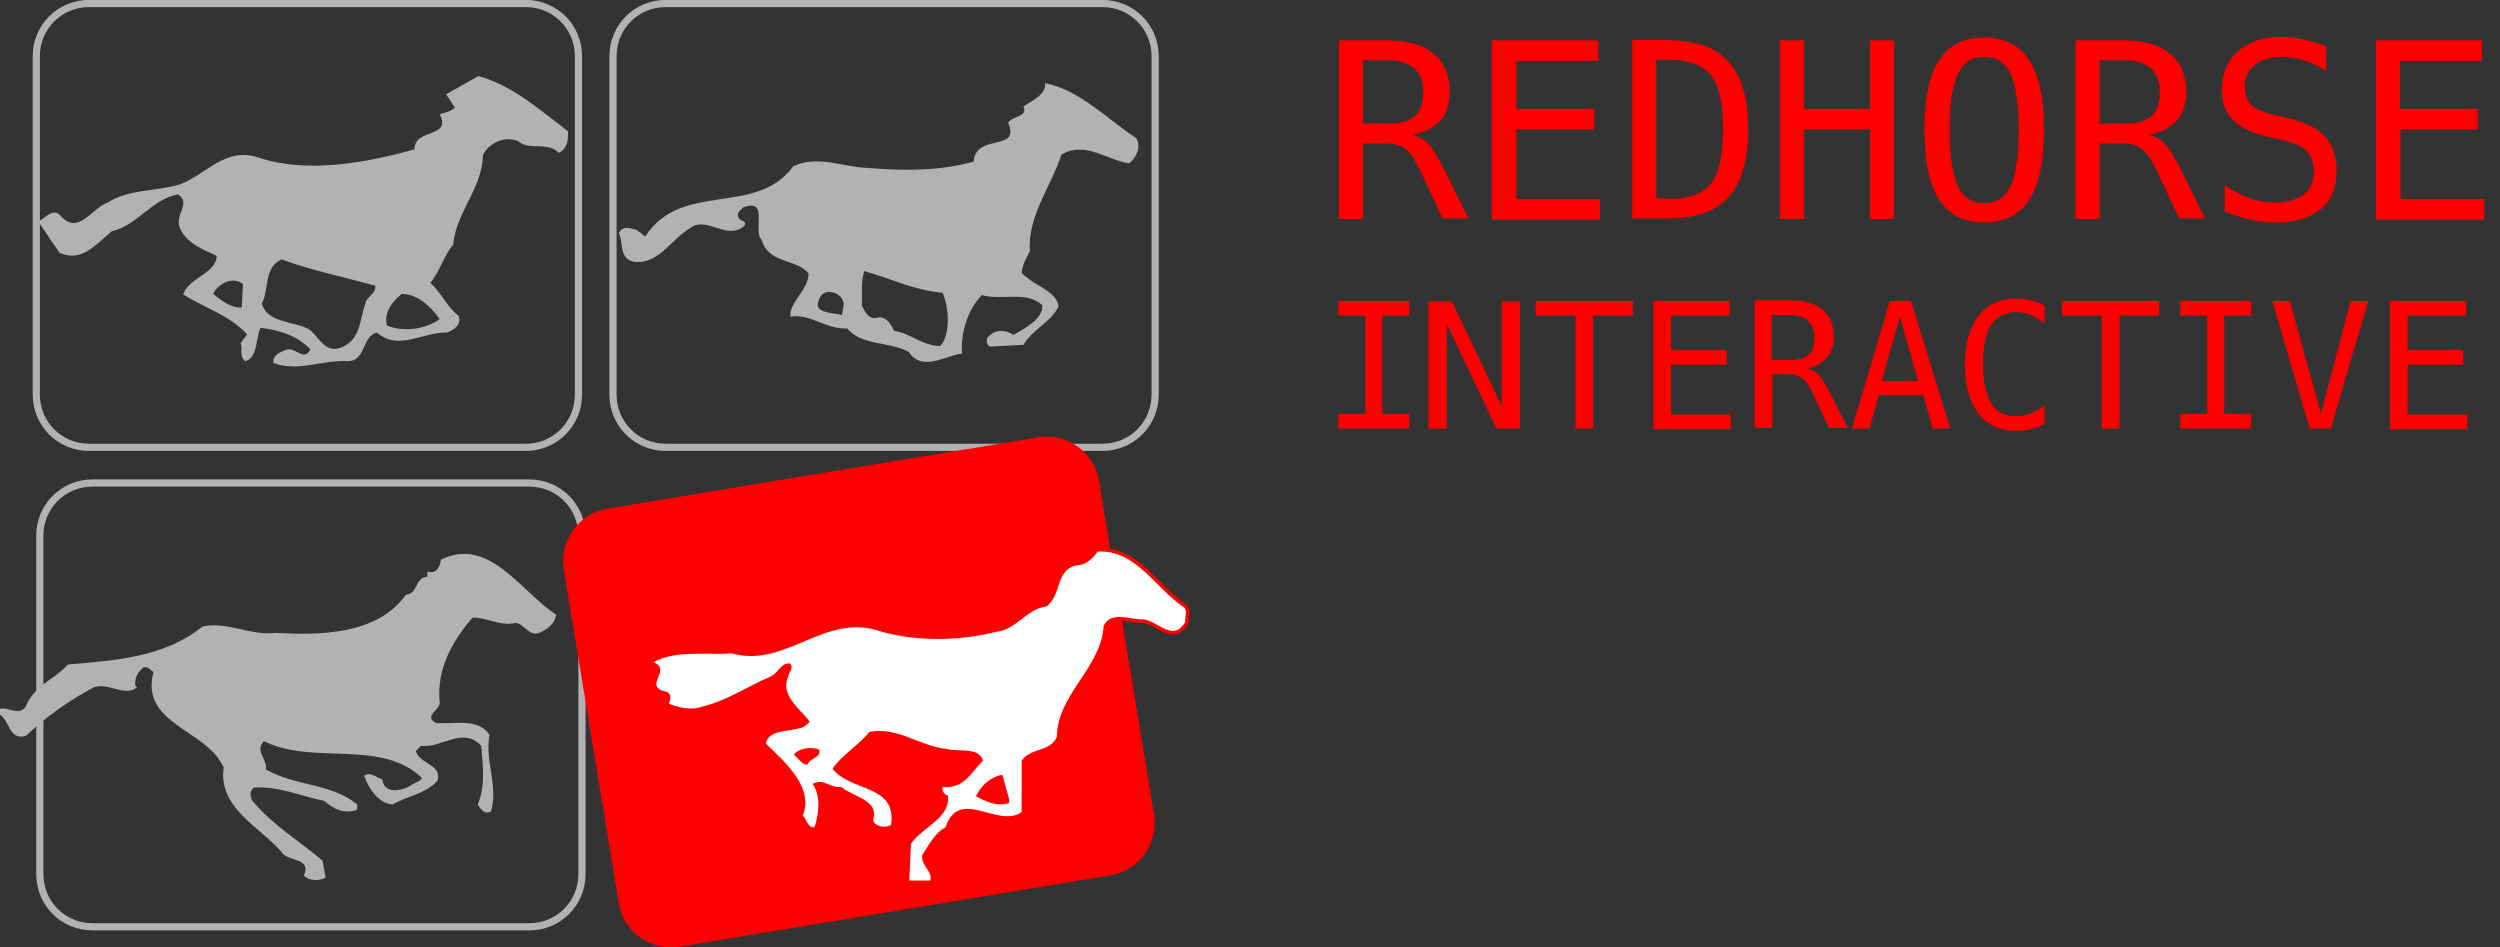 <?xml version="1.0" encoding="utf-8"?>
<!-- Generator: Adobe Illustrator 19.0.0, SVG Export Plug-In . SVG Version: 6.00 Build 0)  -->
<svg version="1.1" id="Layer_1" xmlns="http://www.w3.org/2000/svg" xmlns:xlink="http://www.w3.org/1999/xlink" x="0px" y="0px"
	 viewBox="-426 320.2 427 161.8" style="enable-background:new -426 320.2 427 161.8;" xml:space="preserve">
<rect x="-426" y="320.2" width="427" height="161.8" fill="#333333" stroke="none"/>
<style type="text/css">
	.st0{fill:none;stroke:#B2B2B2;stroke-width:1.227;}
	.st1{fill:#FF0000;}
	.st2{fill:#B2B2B2;}
	.st3{fill:none;stroke:#FF0000;stroke-width:1.227;}
	.st4{fill:#FFFFFF;}
	.st5{enable-background:new    ;}
</style>
<g id="XMLID_1_">
	<path id="XMLID_20_" class="st0" d="M-327.2,387.6c0,5-4,9-9,9h-74.6c-5,0-9-4-9-9v-57.8c0-5,4-9,9-9h74.6c5,0,9,4,9,9
		C-327.2,329.8-327.2,387.6-327.2,387.6z"/>
	<path id="XMLID_19_" class="st0" d="M-228.7,387.6c0,5-4,9-9,9h-74.6c-5,0-9-4-9-9v-57.8c0-5,4-9,9-9h74.6c5,0,9,4,9,9V387.6z"/>
	<path id="XMLID_18_" class="st0" d="M-326.6,469.5c0,5-4,9-9,9h-74.6c-5,0-9-4-9-9v-57.8c0-5,4-9,9-9h74.6c5,0,9,4,9,9V469.5z"/>
	<path id="XMLID_17_" class="st1" d="M-228.9,459.3c0.8,4.9-2.5,9.6-7.4,10.4l-73.6,12.2c-4.9,0.8-9.6-2.5-10.4-7.4l-9.4-57
		c-0.8-4.9,2.5-9.6,7.4-10.4l73.6-12.2c4.9-0.8,9.6,2.5,10.4,7.4L-228.9,459.3z"/>
	<path id="XMLID_15_" class="st2" d="M-331,425.2c-0.3,1.6-1.5,2.5-2.9,3.1c-1.8,0.6-2.5-1.5-4-1.7c-2.8,0.6-5-1-7.4-0.9
		c-3.5,4-6.2,9-5.6,14.5c0.1,1.3-2.9,2.3-0.6,3.5c3.2,0.2,7.2-0.9,9.1,2c-0.8,4.7,1.5,8.5,0.3,13c-0.9,0.8-1.9-0.3-2.3-1.1
		c1.3-3,0.9-6.5,0.6-10c-3.1-3.4-6.7,0.4-10.3,0l-0.9,0.9c0.8,2.3,4.6,2.3,3.7,5.1c-2.2,2.3-5.1,2.5-7.6,4c-2.4-0.1-4.2-2.8-4.9-4.9
		c1.1-0.8,2.2,0.4,3.1,0.6c0.3,2.8,3.7,1.9,5.1,0.9c0.6-0.4,1.3-0.5,1.7-1.1c-7.1-6.8-18.5-2.1-27-6.3c-1.7,1.6,0.6,3,0.3,4.8
		c4.9,2.9,11.1,2.3,15.6,6v0.9c-2.1,0.8-4.1-0.1-5.6-1.5c-4-0.8-7.6-2.5-12-2.3c-0.9,0.5-0.7,2,0,2.6c3.4,4,7.8,6.6,11.7,9.9
		l0.5,2.9c-1.2,0.6-2.6,0.6-3.7-0.3c1.3-3-2.3-2.5-3.5-3.7c-3.6-4.5-11.2-7.7-10.2-14.8c-2.9-6.6-14.3-7.3-12-16.3
		c-0.5-0.4-0.9-1-1.7-0.8c-1,0.8-1.5,1.8-1.4,3.1l0.3,0.3c-2.1,1.7-4.9-0.9-7.4,0c-4.1,2.2-8,4.9-11.6,8.3c-2.9,0.8-2.7-2.6-4.5-3.7
		v-0.9c1.6-0.5,3.8,1.7,4.8-1.1c1.7-3.2,4.9-4.2,6.9-6.5c8.3-0.7,16.6-1.3,23-6.5c4.3-0.9,8,1.6,12.5,1.1c7.4,0.4,17.3,0.4,22.2-6.5
		c2.3-0.3,1.4-2.9,3.7-3.1v-0.9c1.6,0.6,2.2-1,2.3-2C-342.5,411.7-337,421.3-331,425.2z"/>
	<path id="XMLID_36_" class="st2" d="M-231.9,343.8c-5.1-3.3-9.6-8.2-15.6-9.4c0.2,2.1-2.5,3.1-3.7,4c0.9,1.8-2.1,1.6-2.6,2.8
		c2.2,5-5.6,1.7-5.9,6.6c-5.8,1.6-11.6,1.6-17.9,1.1c-4.3-0.1-8.8-2.3-12.9-0.3c-6.4,8.7-19.1,2.4-25.3,12l-1.4-1.1
		c-1.2-0.3-2.3-0.9-3.1,0.5c0.8,1.7,0,4.3,2.5,4.9c4.2,0.6,6.3-3.7,9.6-5.7c3-2.3,6.3,2.3,9.4-0.5c0.3-1-0.9-0.6-1.1-1.4
		c-0.3-0.9,0.4-1.2,0.9-1.7c4.4-1.6,1.5,4,3.1,5.6c1.2,4.1,5.8,3.1,8,5.7c0,2.9-3.3,4.8-3.1,7.4c3.4-0.6,6.1,2.2,9.7,2
		c2.5,3,7.2,2.2,10.5,4c2.3,3.5,6.3,0.6,9.1,0.3c-0.2-3.8,1-7.5,3.4-10c3.3,1,7.6-0.8,10.3,1.7c0.3,2.3-3,4-4.9,5.1
		c-1.4-0.9-3-1-4.3,0.3c-0.4,0.4-0.4,1.4,0.3,1.7l5.7-0.3c1.6-2.7,4.9-4,6-6.6c-0.4-2.7-4.3-3.5-6.3-5.7c0.1-1.4,0.8-2.5,1.4-3.7
		c-0.4-6,3.6-11,5.4-16.5c4.1-2.4,7.8,1,11.6,1.5C-231.8,346.9-231.1,345.3-231.9,343.8z M-282.2,374c-1.5-0.4-4.8-0.3-4-2.3
		c0.5-2.8,4.4-1.6,4.3,0.6L-282.2,374z M-265.4,379.3c-3,0-5.1-2.2-7.9-2.6c-0.4-0.9-1.2-2.4-2.6-2.3c-1.7,0.6-2.3-0.9-2.9-2
		c0.1-2.3-0.2-3.7,0.4-5.9c4.4,1.2,8.5,3.3,13.4,3.7C-263.9,372.7-263.6,377.3-265.4,379.3z"/>
	<path id="XMLID_31_" class="st2" d="M-329,342.6c-4.9-3.7-9.6-7.9-15.3-9.4l-5.5,3.1l1.5,2.3c-0.8,0.7-1.7,0.8-2.6,1.1
		c2.1,4.2-4.3,2.3-4.3,6c-8.2,2.3-18.3,4.2-26.7,1.4c-5.6-1.9-9,3-13.4,4.6c-4,1.2-8.8,0.8-12.3,3.1c-2.6,0.8-5,5.7-8,2.3
		c-1.4-1.6-2.7,0.5-3.9,0.9c1.2,1.7,2.4,3.6,3.7,5.4c3.8,1.7,6.3-1.6,8.9-3.7c4.4-1,6.8-5.5,11.3-6.3c2.3,1.5-0.6,3.5,0.3,5.7
		c1.1,2.6,3.9,3.7,6.3,4.8c0,3-4.9,3.8-5.7,6.6c3.6,2.3,7.9,3.5,10.9,6.8l-1.1,1.5c0.4,0.9-0.3,2.3,0.8,3.1c2.2-0.7,1.7-3.8,2.6-5.7
		c2.9,0.3,6.4,1.3,8.5,3.7c-1.1,2.1-2.5-0.4-4,0c-0.9,0.4-2.5,0.8-2.3,2.3c4.3,1.6,8.3-0.6,12.8-0.3c3-0.1,2.3-4.3,4.9-4.9
		c3.6,3.2,7.9-0.1,11.9,0c1-0.3,2.7-1.3,2-2.9c-2-1.5-2.9-3.9-4.8-5.6c1.7-2,2.2-4.5,3.9-6.5c0.5-5.6,5-9.6,5.1-15.4
		c1.2-2.1,3.7-3.2,6-2.3c1.8,1.7,5.1,0,6.9,2C-329.1,345.7-328.9,344-329,342.6z M-384.7,372.7c-1.7,0.2-3.4-1.1-4.9-2.3
		c0.8-1.7,3.3-3.1,5.1-1.7L-384.7,372.7z M-363.6,372.1c-1,2.6-0.7,6-4,7.4c-2.9,1.3-4-2-5.7-3.1c-2.7-1.4-6.9-1-8-4.3
		c1.3-2.4,0.3-6.2,3.4-7.6c5.1,1.9,10.6,3,16,4.5C-361.7,370.4-363.5,370.9-363.6,372.1z M-350.9,374.7c-2.3,1.7-6.2,2.3-9,1.1
		c-0.6-2.1,0.8-4,2.5-5.4C-354.6,370.4-352.3,372.7-350.9,374.7z"/>
	<path id="XMLID_27_" class="st3" d="M-223.7,424c-5.1-3.4-8.2-9.9-14.8-9.6c-0.8,1.1-1.8,2.1-3.1,2.3c-4.3,0.4-2.9,5.1-5.7,7.1
		c-3.2,0.3-5.2,4-8.5,4.3c-6.3,1.6-13.4,1.7-19.6,0c-9.7-3.5-16.2,6.3-25.6,3.7c-4.3,0.3-9.6-0.6-13.4,1.5c3.4,1.4-2.1,4.1,2.3,5.1
		c0.9,0.3,0.6,1.5,0.3,2c1.7,0.6,3.8,1.2,5.7,0.5c4.2-1,7.7-3.4,11.6-5.1c1.5-0.6,1.7-2.3,3.4-2.3c0.8,0.8-0.2,1.5-0.3,2.3
		c-1.4,3.3,2.2,5.5,3.7,7.7l-0.9,0.8c-2.2,1-6.1,0.3-6.6,2.9c3.2,3.1,8.3,7.5,6.3,12.3c0.7,0.6,0.8,2.1,2,2c0.8-2.2,1.1-5.5-0.3-7.4
		c1.8-1.1,3,0.8,4.9,0.5c1.9,1.7,6.6,2.2,5.4,5.7c0.4,1.1,2.1,1.4,3.1,0.8c1-7-6.9-5.6-10-9.6c1.5-2.3,4.5-4,6.3-6.3
		c4.8-0.9,8.5,2.4,13.1,2.9c2.1,0.6,5.6-0.4,6.3,2c-2.1,2.1-3.3,4.9-6.9,4.5c-0.2,0.7,0.3,1.3,0.9,1.5c0.5,3.8-4.3,5.3-6.3,8.2
		l-0.3,6.3h3.6c0.4-1.7-1.6-2.5-1.4-4.3c1.1-1.7,2.2-3.9,4-4.8c2.3-7,9,0.3,13-2.6v-8.8c1.7-2.3,4.8-1.4,6-4c0.1-7.4,7.6-11.8,8-19
		c1.2-2.5,4.3-1.2,6.3-1.1c2.7-0.3,5.3,4.2,7.6,0.5C-223.6,425.5-223.2,424.6-223.7,424z M-288.1,450.8c-1,0-1.5-1.1-2.3-1.7
		c0.8-1.1,2.9-1.4,4.3-0.9C-285.7,449.7-287.5,449.5-288.1,450.8z M-253.6,457.3c-2,0.8-4-0.2-5.7-1.1c1-2,2.4-3.2,4.5-3.7l1.1,4
		L-253.6,457.3L-253.6,457.3z"/>
	<path id="XMLID_23_" class="st4" d="M-223.7,424c-5.1-3.4-8.2-9.9-14.8-9.6c-0.8,1.1-1.8,2.1-3.1,2.3c-4.3,0.4-2.9,5.1-5.7,7.1
		c-3.2,0.3-5.2,4-8.5,4.3c-6.3,1.6-13.4,1.7-19.6,0c-9.7-3.5-16.2,6.3-25.6,3.7c-4.3,0.3-9.6-0.6-13.4,1.5c3.4,1.4-2.1,4.1,2.3,5.1
		c0.9,0.3,0.6,1.5,0.3,2c1.7,0.6,3.8,1.2,5.7,0.5c4.2-1,7.7-3.4,11.6-5.1c1.5-0.6,1.7-2.3,3.4-2.3c0.8,0.8-0.2,1.5-0.3,2.3
		c-1.4,3.3,2.2,5.5,3.7,7.7l-0.9,0.8c-2.2,1-6.1,0.3-6.6,2.9c3.2,3.1,8.3,7.5,6.3,12.3c0.7,0.6,0.8,2.1,2,2c0.8-2.2,1.1-5.5-0.3-7.4
		c1.8-1.1,3,0.8,4.9,0.5c1.9,1.7,6.6,2.2,5.4,5.7c0.4,1.1,2.1,1.4,3.1,0.8c1-7-6.9-5.6-10-9.6c1.5-2.3,4.5-4,6.3-6.3
		c4.8-0.9,8.5,2.4,13.1,2.9c2.1,0.6,5.6-0.4,6.3,2c-2.1,2.1-3.3,4.9-6.9,4.5c-0.2,0.7,0.3,1.3,0.9,1.5c0.5,3.8-4.3,5.3-6.3,8.2
		l-0.3,6.3h3.6c0.4-1.7-1.6-2.5-1.4-4.3c1.1-1.7,2.2-3.9,4-4.8c2.3-7,9,0.3,13-2.6v-8.8c1.7-2.3,4.8-1.4,6-4c0.1-7.4,7.6-11.8,8-19
		c1.2-2.5,4.3-1.2,6.3-1.1c2.7-0.3,5.3,4.2,7.6,0.5C-223.6,425.5-223.2,424.6-223.7,424z M-288.1,450.8c-1,0-1.5-1.1-2.3-1.7
		c0.8-1.1,2.9-1.4,4.3-0.9C-285.7,449.7-287.5,449.5-288.1,450.8z M-253.6,457.3c-2,0.8-4-0.2-5.7-1.1c1-2,2.4-3.2,4.5-3.7l1.1,4
		L-253.6,457.3L-253.6,457.3z"/>
</g>
<g class="st5">
	<path class="st1" d="M-184.8,343.2c1.1,0.3,2,0.8,2.7,1.5s1.7,2.3,2.8,4.5l4.1,8.3h-4.4l-3.6-7.7c-1-2.2-2-3.6-2.8-4.2
		c-0.8-0.6-1.9-0.9-3.3-0.9h-3.9v12.9h-4.1v-30.5h8.5c3.3,0,5.9,0.8,7.7,2.3c1.8,1.5,2.7,3.7,2.7,6.5c0,2-0.5,3.7-1.6,4.9
		C-181.2,342.1-182.8,342.9-184.8,343.2z M-193.2,330.5v10.8h4.5c2,0,3.4-0.4,4.4-1.3s1.4-2.2,1.4-4.1c0-1.8-0.5-3.1-1.5-4
		c-1-0.9-2.5-1.4-4.5-1.4H-193.2z"/>
	<path class="st1" d="M-171.1,327.1h18.1v3.5h-14v8.2h13.3v3.5H-167v11.9h14.3v3.5h-18.5V327.1z"/>
	<path class="st1" d="M-141,327.1c4.7,0,8.1,1.2,10.3,3.7c2.2,2.5,3.3,6.3,3.3,11.5c0,5.2-1.1,9-3.3,11.5c-2.2,2.5-5.6,3.7-10.3,3.7
		h-6.2v-30.5H-141z M-141.1,354.2c3.5,0,5.9-0.9,7.3-2.6s2.1-4.8,2.1-9.3c0-4.5-0.7-7.6-2.1-9.3s-3.8-2.6-7.3-2.6h-2v23.7H-141.1z"
		/>
	<path class="st1" d="M-122,327.1h4.1v11.7h11.3v-11.7h4.1v30.5h-4.1v-15.3h-11.3v15.3h-4.1V327.1z"/>
	<path class="st1" d="M-76.9,342.4c0,5.3-0.8,9.3-2.5,11.9c-1.7,2.6-4.2,3.9-7.7,3.9s-6-1.3-7.7-3.9c-1.7-2.6-2.5-6.6-2.5-11.9
		c0-5.3,0.8-9.3,2.5-11.9c1.7-2.6,4.2-3.9,7.7-3.9c3.4,0,6,1.3,7.7,3.9C-77.7,333.1-76.9,337-76.9,342.4z M-81.2,342.4
		c0-4.5-0.5-7.7-1.4-9.6s-2.4-2.9-4.5-2.9c-2.1,0-3.6,1-4.5,2.9s-1.4,5.1-1.4,9.6c0,4.5,0.5,7.7,1.4,9.6s2.4,2.9,4.5,2.9
		c2.1,0,3.6-1,4.5-2.9S-81.2,346.8-81.2,342.4z"/>
	<path class="st1" d="M-59,343.2c1.1,0.3,2,0.8,2.7,1.5s1.7,2.3,2.8,4.5l4.1,8.3h-4.4l-3.6-7.7c-1-2.2-2-3.6-2.8-4.2
		c-0.8-0.6-1.9-0.9-3.3-0.9h-3.9v12.9h-4.1v-30.5h8.5c3.3,0,5.9,0.8,7.7,2.3c1.8,1.5,2.7,3.7,2.7,6.5c0,2-0.5,3.7-1.6,4.9
		C-55.5,342.1-57,342.9-59,343.2z M-67.4,330.5v10.8h4.5c2,0,3.4-0.4,4.4-1.3s1.4-2.2,1.4-4.1c0-1.8-0.5-3.1-1.5-4
		c-1-0.9-2.5-1.4-4.5-1.4H-67.4z"/>
	<path class="st1" d="M-28.7,328.1v4.2c-1.3-0.8-2.5-1.4-3.8-1.8s-2.5-0.6-3.8-0.6c-1.9,0-3.5,0.5-4.6,1.4c-1.1,0.9-1.7,2.1-1.7,3.7
		c0,1.3,0.4,2.4,1.1,3.1c0.7,0.7,2.1,1.3,4.2,1.8l2.2,0.5c2.9,0.7,4.9,1.7,6.2,3.1c1.3,1.4,2,3.4,2,5.8c0,2.9-0.9,5.1-2.7,6.6
		c-1.8,1.5-4.4,2.3-7.8,2.3c-1.4,0-2.9-0.2-4.3-0.5c-1.4-0.3-2.9-0.8-4.3-1.4v-4.4c1.6,1,3,1.7,4.4,2.2c1.4,0.5,2.8,0.7,4.2,0.7
		c2.1,0,3.7-0.5,4.9-1.4s1.7-2.2,1.7-3.9c0-1.5-0.4-2.7-1.2-3.5c-0.8-0.8-2.2-1.4-4.2-1.9l-2.2-0.5c-2.8-0.6-4.9-1.6-6.2-2.9
		c-1.3-1.3-1.9-3-1.9-5.2c0-2.7,0.9-4.9,2.7-6.5c1.8-1.6,4.3-2.5,7.3-2.5c1.2,0,2.4,0.1,3.7,0.4C-31.5,327.2-30.1,327.6-28.7,328.1z
		"/>
	<path class="st1" d="M-20.2,327.1h18.1v3.5h-14v8.2h13.3v3.5H-16v11.9h14.3v3.5h-18.5V327.1z"/>
</g>
<g class="st5">
	<path class="st1" d="M-197.4,371.6h12.1v2.5h-4.6v16.8h4.6v2.5h-12.1v-2.5h4.6v-16.8h-4.6V371.6z"/>
	<path class="st1" d="M-182,371.7h4l8.5,17.9v-17.9h3.1v21.7h-4l-8.5-17.9v17.9h-3.1V371.7z"/>
	<path class="st1" d="M-163.7,371.6h16.6v2.5h-6.8v19.3h-3v-19.3h-6.8V371.6z"/>
	<path class="st1" d="M-143.5,371.6h12.9v2.5h-10v5.9h9.5v2.5h-9.5v8.5h10.2v2.5h-13.2V371.6z"/>
	<path class="st1" d="M-117.3,383.1c0.8,0.2,1.4,0.6,1.9,1.1c0.5,0.5,1.2,1.6,2,3.2l3,5.9h-3.2l-2.6-5.5c-0.7-1.6-1.4-2.6-2-3
		s-1.4-0.7-2.3-0.7h-2.8v9.2h-3v-21.8h6.1c2.4,0,4.2,0.5,5.5,1.6c1.3,1.1,1.9,2.6,1.9,4.7c0,1.4-0.4,2.6-1.2,3.5
		S-115.9,382.9-117.3,383.1z M-123.4,374v7.7h3.2c1.4,0,2.5-0.3,3.1-0.9c0.7-0.6,1-1.6,1-2.9c0-1.3-0.4-2.2-1.1-2.9
		c-0.7-0.7-1.8-1-3.2-1H-123.4z"/>
	<path class="st1" d="M-103.2,371.6h3.6l6.7,21.8h-3l-1.6-5.7h-7.6l-1.6,5.7h-3L-103.2,371.6z M-101.5,374.2l-3.1,11.1h6.2
		L-101.5,374.2z"/>
	<path class="st1" d="M-76.8,392.6c-0.7,0.4-1.5,0.7-2.3,0.9s-1.6,0.3-2.5,0.3c-2.8,0-5-1-6.5-3c-1.5-2-2.3-4.7-2.3-8.3
		c0-3.6,0.8-6.3,2.3-8.3c1.5-2,3.7-3,6.5-3c0.9,0,1.7,0.1,2.5,0.3s1.6,0.5,2.3,0.9v3c-0.7-0.6-1.5-1-2.3-1.4
		c-0.8-0.3-1.7-0.5-2.5-0.5c-1.9,0-3.3,0.7-4.3,2.2c-1,1.5-1.4,3.7-1.4,6.7c0,3,0.5,5.2,1.4,6.7s2.4,2.2,4.3,2.2
		c0.9,0,1.7-0.2,2.5-0.5c0.8-0.3,1.6-0.8,2.3-1.4V392.6z"/>
	<path class="st1" d="M-73.8,371.6h16.6v2.5H-64v19.3h-3v-19.3h-6.8V371.6z"/>
	<path class="st1" d="M-53.6,371.6h12.1v2.5h-4.6v16.8h4.6v2.5h-12.1v-2.5h4.6v-16.8h-4.6V371.6z"/>
	<path class="st1" d="M-29.6,390.9l5.1-19.3h3l-6.4,21.8h-3.6l-6.4-21.8h3L-29.6,390.9z"/>
	<path class="st1" d="M-17.7,371.6h12.9v2.5h-10v5.9h9.5v2.5h-9.5v8.5h10.2v2.5h-13.2V371.6z"/>
</g>
</svg>
